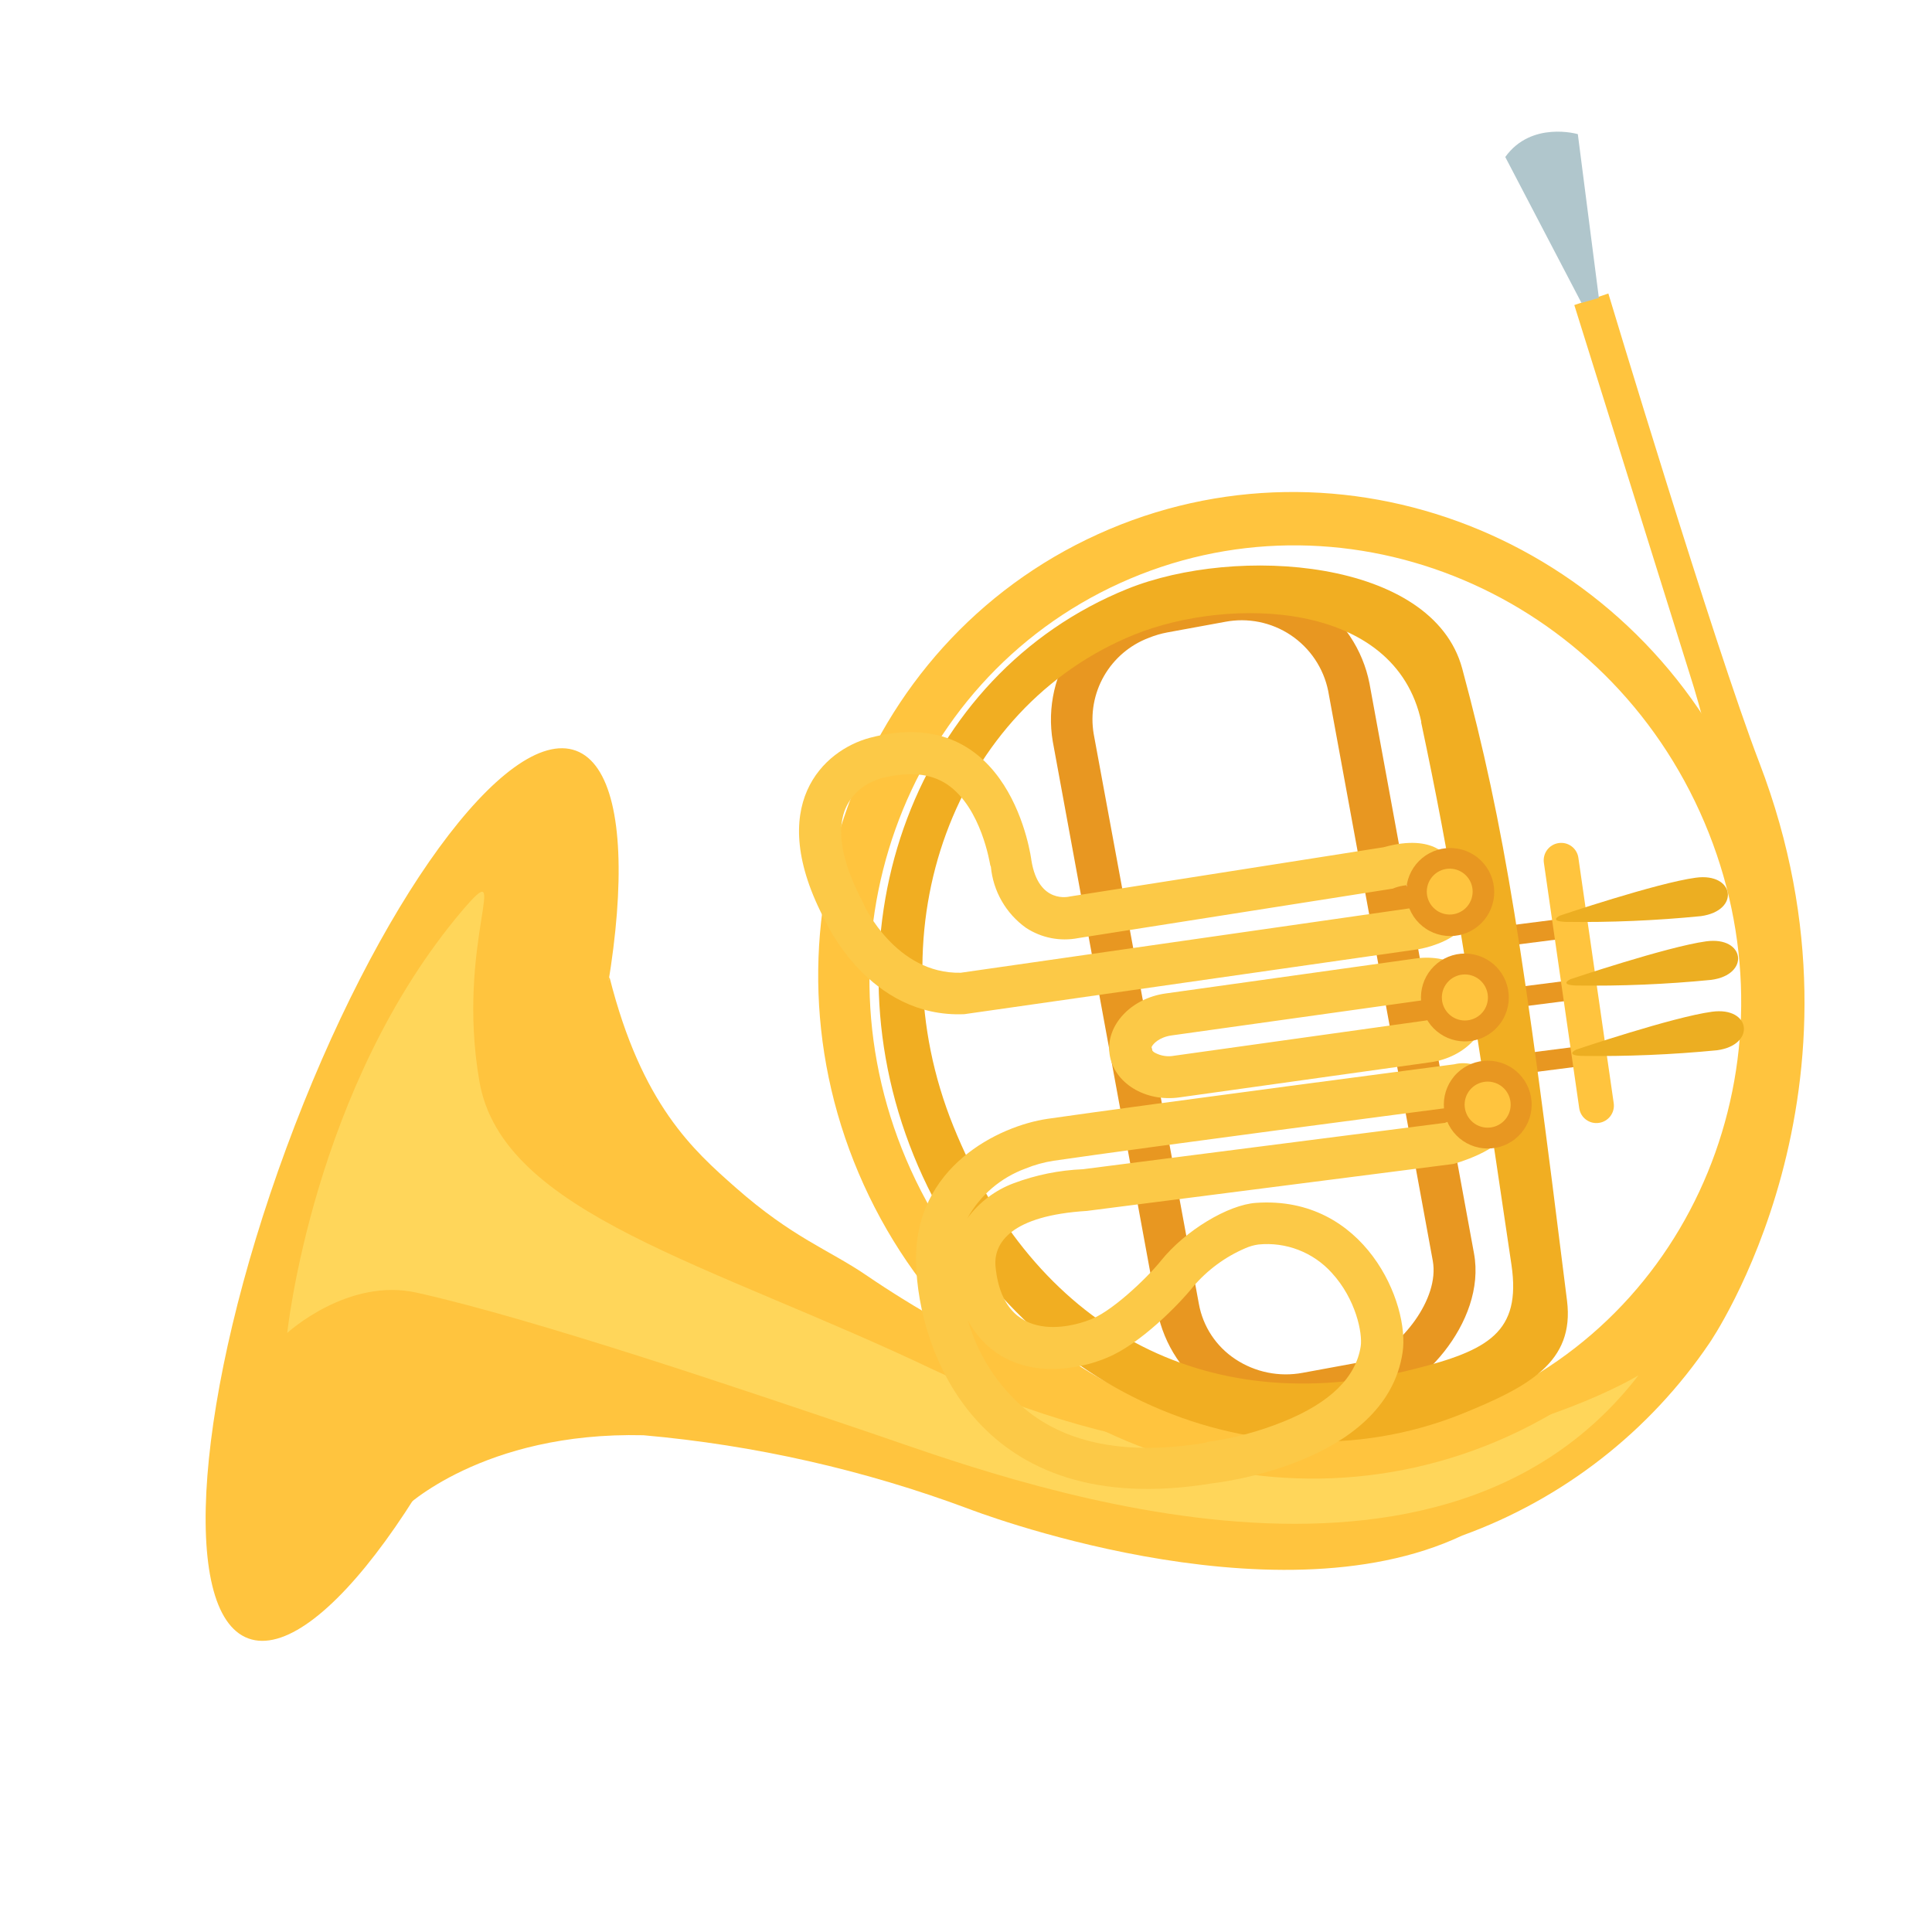 <?xml version="1.0" encoding="UTF-8"?> <svg xmlns="http://www.w3.org/2000/svg" xmlns:xlink="http://www.w3.org/1999/xlink" width="1080" zoomAndPan="magnify" viewBox="0 0 810 810" height="1080" preserveAspectRatio="xMidYMid meet" version="1.0"><defs><clipPath id="fb3f5d06ee"><path d="M 169 123 L 757 123 L 757 659 L 169 659 Z M 169 123 " clip-rule="nonzero"></path></clipPath><clipPath id="468460ef52"><path d="M -62.863 334.879 L 656.785 43.898 L 873.262 579.289 L 153.613 870.27 Z M -62.863 334.879 " clip-rule="nonzero"></path></clipPath><clipPath id="0789fc053f"><path d="M -62.863 334.879 L 656.785 43.898 L 873.262 579.289 L 153.613 870.27 Z M -62.863 334.879 " clip-rule="nonzero"></path></clipPath><clipPath id="ffb9895db9"><path d="M -62.863 334.879 L 656.785 43.898 L 873.262 579.289 L 153.613 870.27 Z M -62.863 334.879 " clip-rule="nonzero"></path></clipPath><clipPath id="d5e0885d0e"><path d="M 86 313 L 260 313 L 260 688 L 86 688 Z M 86 313 " clip-rule="nonzero"></path></clipPath><clipPath id="58e21d22b0"><path d="M -62.863 334.879 L 656.785 43.898 L 873.262 579.289 L 153.613 870.27 Z M -62.863 334.879 " clip-rule="nonzero"></path></clipPath><clipPath id="f94d2b8479"><path d="M -62.863 334.879 L 656.785 43.898 L 873.262 579.289 L 153.613 870.27 Z M -62.863 334.879 " clip-rule="nonzero"></path></clipPath><clipPath id="3917298475"><path d="M -62.863 334.879 L 656.785 43.898 L 873.262 579.289 L 153.613 870.27 Z M -62.863 334.879 " clip-rule="nonzero"></path></clipPath><clipPath id="d0a69a9ff2"><path d="M 120 373 L 687 373 L 687 639 L 120 639 Z M 120 373 " clip-rule="nonzero"></path></clipPath><clipPath id="6eafb17767"><path d="M -62.863 334.879 L 656.785 43.898 L 873.262 579.289 L 153.613 870.27 Z M -62.863 334.879 " clip-rule="nonzero"></path></clipPath><clipPath id="6c5a2ee379"><path d="M -62.863 334.879 L 656.785 43.898 L 873.262 579.289 L 153.613 870.27 Z M -62.863 334.879 " clip-rule="nonzero"></path></clipPath><clipPath id="3189e2b0dc"><path d="M -62.863 334.879 L 656.785 43.898 L 873.262 579.289 L 153.613 870.27 Z M -62.863 334.879 " clip-rule="nonzero"></path></clipPath><clipPath id="80f3c6e700"><path d="M 627 384 L 662 384 L 662 398 L 627 398 Z M 627 384 " clip-rule="nonzero"></path></clipPath><clipPath id="078fed8670"><path d="M -62.863 334.879 L 656.785 43.898 L 873.262 579.289 L 153.613 870.27 Z M -62.863 334.879 " clip-rule="nonzero"></path></clipPath><clipPath id="3a62e7f858"><path d="M -62.863 334.879 L 656.785 43.898 L 873.262 579.289 L 153.613 870.27 Z M -62.863 334.879 " clip-rule="nonzero"></path></clipPath><clipPath id="8015b0fa16"><path d="M -62.863 334.879 L 656.785 43.898 L 873.262 579.289 L 153.613 870.27 Z M -62.863 334.879 " clip-rule="nonzero"></path></clipPath><clipPath id="080a274870"><path d="M 635 437 L 671 437 L 671 451 L 635 451 Z M 635 437 " clip-rule="nonzero"></path></clipPath><clipPath id="9d94e1b42f"><path d="M -62.863 334.879 L 656.785 43.898 L 873.262 579.289 L 153.613 870.27 Z M -62.863 334.879 " clip-rule="nonzero"></path></clipPath><clipPath id="f06004749a"><path d="M -62.863 334.879 L 656.785 43.898 L 873.262 579.289 L 153.613 870.27 Z M -62.863 334.879 " clip-rule="nonzero"></path></clipPath><clipPath id="8e8dfb0299"><path d="M -62.863 334.879 L 656.785 43.898 L 873.262 579.289 L 153.613 870.27 Z M -62.863 334.879 " clip-rule="nonzero"></path></clipPath><clipPath id="5479d4cfd1"><path d="M 626 410 L 662 410 L 662 424 L 626 424 Z M 626 410 " clip-rule="nonzero"></path></clipPath><clipPath id="5c8682f5ae"><path d="M -62.863 334.879 L 656.785 43.898 L 873.262 579.289 L 153.613 870.27 Z M -62.863 334.879 " clip-rule="nonzero"></path></clipPath><clipPath id="87e9801f3e"><path d="M -62.863 334.879 L 656.785 43.898 L 873.262 579.289 L 153.613 870.27 Z M -62.863 334.879 " clip-rule="nonzero"></path></clipPath><clipPath id="7f039e4fd2"><path d="M -62.863 334.879 L 656.785 43.898 L 873.262 579.289 L 153.613 870.27 Z M -62.863 334.879 " clip-rule="nonzero"></path></clipPath><clipPath id="4106ad86c3"><path d="M 440 242 L 619 242 L 619 594 L 440 594 Z M 440 242 " clip-rule="nonzero"></path></clipPath><clipPath id="68d7e6fcdb"><path d="M -62.863 334.879 L 656.785 43.898 L 873.262 579.289 L 153.613 870.27 Z M -62.863 334.879 " clip-rule="nonzero"></path></clipPath><clipPath id="17dd2065e3"><path d="M -62.863 334.879 L 656.785 43.898 L 873.262 579.289 L 153.613 870.27 Z M -62.863 334.879 " clip-rule="nonzero"></path></clipPath><clipPath id="9394c5b3b1"><path d="M -62.863 334.879 L 656.785 43.898 L 873.262 579.289 L 153.613 870.27 Z M -62.863 334.879 " clip-rule="nonzero"></path></clipPath><clipPath id="2f5d63b900"><path d="M 343 206 L 750 206 L 750 620 L 343 620 Z M 343 206 " clip-rule="nonzero"></path></clipPath><clipPath id="e2898e04bf"><path d="M -62.863 334.879 L 656.785 43.898 L 873.262 579.289 L 153.613 870.27 Z M -62.863 334.879 " clip-rule="nonzero"></path></clipPath><clipPath id="ae062264fe"><path d="M -62.863 334.879 L 656.785 43.898 L 873.262 579.289 L 153.613 870.27 Z M -62.863 334.879 " clip-rule="nonzero"></path></clipPath><clipPath id="952fbbf81c"><path d="M -62.863 334.879 L 656.785 43.898 L 873.262 579.289 L 153.613 870.27 Z M -62.863 334.879 " clip-rule="nonzero"></path></clipPath><clipPath id="85847d676c"><path d="M 368 237 L 658 237 L 658 605 L 368 605 Z M 368 237 " clip-rule="nonzero"></path></clipPath><clipPath id="39a0387b0b"><path d="M -62.863 334.879 L 656.785 43.898 L 873.262 579.289 L 153.613 870.27 Z M -62.863 334.879 " clip-rule="nonzero"></path></clipPath><clipPath id="796e966b5a"><path d="M -62.863 334.879 L 656.785 43.898 L 873.262 579.289 L 153.613 870.27 Z M -62.863 334.879 " clip-rule="nonzero"></path></clipPath><clipPath id="868cf76d85"><path d="M -62.863 334.879 L 656.785 43.898 L 873.262 579.289 L 153.613 870.27 Z M -62.863 334.879 " clip-rule="nonzero"></path></clipPath><clipPath id="892aad0234"><path d="M 647 353 L 677 353 L 677 471 L 647 471 Z M 647 353 " clip-rule="nonzero"></path></clipPath><clipPath id="1a93c23910"><path d="M -62.863 334.879 L 656.785 43.898 L 873.262 579.289 L 153.613 870.27 Z M -62.863 334.879 " clip-rule="nonzero"></path></clipPath><clipPath id="4e009b1cb2"><path d="M -62.863 334.879 L 656.785 43.898 L 873.262 579.289 L 153.613 870.27 Z M -62.863 334.879 " clip-rule="nonzero"></path></clipPath><clipPath id="ef79af1c29"><path d="M -62.863 334.879 L 656.785 43.898 L 873.262 579.289 L 153.613 870.27 Z M -62.863 334.879 " clip-rule="nonzero"></path></clipPath><clipPath id="cd1a091205"><path d="M 652 367 L 725 367 L 725 387 L 652 387 Z M 652 367 " clip-rule="nonzero"></path></clipPath><clipPath id="a03d1504f1"><path d="M -62.863 334.879 L 656.785 43.898 L 873.262 579.289 L 153.613 870.27 Z M -62.863 334.879 " clip-rule="nonzero"></path></clipPath><clipPath id="a46adbd6db"><path d="M -62.863 334.879 L 656.785 43.898 L 873.262 579.289 L 153.613 870.27 Z M -62.863 334.879 " clip-rule="nonzero"></path></clipPath><clipPath id="57ac0c3ce2"><path d="M -62.863 334.879 L 656.785 43.898 L 873.262 579.289 L 153.613 870.27 Z M -62.863 334.879 " clip-rule="nonzero"></path></clipPath><clipPath id="51d1b3b8c1"><path d="M 656 394 L 729 394 L 729 414 L 656 414 Z M 656 394 " clip-rule="nonzero"></path></clipPath><clipPath id="60d05ad3c8"><path d="M -62.863 334.879 L 656.785 43.898 L 873.262 579.289 L 153.613 870.27 Z M -62.863 334.879 " clip-rule="nonzero"></path></clipPath><clipPath id="a32fd9605d"><path d="M -62.863 334.879 L 656.785 43.898 L 873.262 579.289 L 153.613 870.27 Z M -62.863 334.879 " clip-rule="nonzero"></path></clipPath><clipPath id="5f75b3b6be"><path d="M -62.863 334.879 L 656.785 43.898 L 873.262 579.289 L 153.613 870.27 Z M -62.863 334.879 " clip-rule="nonzero"></path></clipPath><clipPath id="2a1024b903"><path d="M 659 423 L 732 423 L 732 443 L 659 443 Z M 659 423 " clip-rule="nonzero"></path></clipPath><clipPath id="56ef01948a"><path d="M -62.863 334.879 L 656.785 43.898 L 873.262 579.289 L 153.613 870.27 Z M -62.863 334.879 " clip-rule="nonzero"></path></clipPath><clipPath id="2ef9a790e7"><path d="M -62.863 334.879 L 656.785 43.898 L 873.262 579.289 L 153.613 870.27 Z M -62.863 334.879 " clip-rule="nonzero"></path></clipPath><clipPath id="a1a1d8fad5"><path d="M -62.863 334.879 L 656.785 43.898 L 873.262 579.289 L 153.613 870.27 Z M -62.863 334.879 " clip-rule="nonzero"></path></clipPath><clipPath id="855e5bf3c2"><path d="M 334 306 L 617 306 L 617 426 L 334 426 Z M 334 306 " clip-rule="nonzero"></path></clipPath><clipPath id="09865d3331"><path d="M -62.863 334.879 L 656.785 43.898 L 873.262 579.289 L 153.613 870.27 Z M -62.863 334.879 " clip-rule="nonzero"></path></clipPath><clipPath id="c02a0477f2"><path d="M -62.863 334.879 L 656.785 43.898 L 873.262 579.289 L 153.613 870.27 Z M -62.863 334.879 " clip-rule="nonzero"></path></clipPath><clipPath id="6cf5347f5b"><path d="M -62.863 334.879 L 656.785 43.898 L 873.262 579.289 L 153.613 870.27 Z M -62.863 334.879 " clip-rule="nonzero"></path></clipPath><clipPath id="5b0d833f18"><path d="M 465 401 L 624 401 L 624 461 L 465 461 Z M 465 401 " clip-rule="nonzero"></path></clipPath><clipPath id="a53c5179f9"><path d="M -62.863 334.879 L 656.785 43.898 L 873.262 579.289 L 153.613 870.27 Z M -62.863 334.879 " clip-rule="nonzero"></path></clipPath><clipPath id="6426ba6b12"><path d="M -62.863 334.879 L 656.785 43.898 L 873.262 579.289 L 153.613 870.27 Z M -62.863 334.879 " clip-rule="nonzero"></path></clipPath><clipPath id="be1dd4e52e"><path d="M -62.863 334.879 L 656.785 43.898 L 873.262 579.289 L 153.613 870.27 Z M -62.863 334.879 " clip-rule="nonzero"></path></clipPath><clipPath id="b8f0fb8795"><path d="M 384 445 L 633 445 L 633 625 L 384 625 Z M 384 445 " clip-rule="nonzero"></path></clipPath><clipPath id="b13b6097c3"><path d="M -62.863 334.879 L 656.785 43.898 L 873.262 579.289 L 153.613 870.27 Z M -62.863 334.879 " clip-rule="nonzero"></path></clipPath><clipPath id="42313f978e"><path d="M -62.863 334.879 L 656.785 43.898 L 873.262 579.289 L 153.613 870.27 Z M -62.863 334.879 " clip-rule="nonzero"></path></clipPath><clipPath id="4a096f824f"><path d="M -62.863 334.879 L 656.785 43.898 L 873.262 579.289 L 153.613 870.27 Z M -62.863 334.879 " clip-rule="nonzero"></path></clipPath><clipPath id="46f70102b1"><path d="M 631 55 L 671 55 L 671 127 L 631 127 Z M 631 55 " clip-rule="nonzero"></path></clipPath><clipPath id="bc65d500f5"><path d="M -62.863 334.879 L 656.785 43.898 L 873.262 579.289 L 153.613 870.27 Z M -62.863 334.879 " clip-rule="nonzero"></path></clipPath><clipPath id="7ddf89f84b"><path d="M -62.863 334.879 L 656.785 43.898 L 873.262 579.289 L 153.613 870.27 Z M -62.863 334.879 " clip-rule="nonzero"></path></clipPath><clipPath id="f45905b7ba"><path d="M -62.863 334.879 L 656.785 43.898 L 873.262 579.289 L 153.613 870.27 Z M -62.863 334.879 " clip-rule="nonzero"></path></clipPath><clipPath id="ce507ba547"><path d="M 589 355 L 627 355 L 627 393 L 589 393 Z M 589 355 " clip-rule="nonzero"></path></clipPath><clipPath id="8c14338367"><path d="M -62.863 334.879 L 656.785 43.898 L 873.262 579.289 L 153.613 870.27 Z M -62.863 334.879 " clip-rule="nonzero"></path></clipPath><clipPath id="3ba9f43222"><path d="M -62.863 334.879 L 656.785 43.898 L 873.262 579.289 L 153.613 870.27 Z M -62.863 334.879 " clip-rule="nonzero"></path></clipPath><clipPath id="bc5f915b82"><path d="M -62.863 334.879 L 656.785 43.898 L 873.262 579.289 L 153.613 870.27 Z M -62.863 334.879 " clip-rule="nonzero"></path></clipPath><clipPath id="b79c5cff61"><path d="M 598 364 L 618 364 L 618 384 L 598 384 Z M 598 364 " clip-rule="nonzero"></path></clipPath><clipPath id="f60a609dca"><path d="M -62.863 334.879 L 656.785 43.898 L 873.262 579.289 L 153.613 870.27 Z M -62.863 334.879 " clip-rule="nonzero"></path></clipPath><clipPath id="c67f0cb7d3"><path d="M -62.863 334.879 L 656.785 43.898 L 873.262 579.289 L 153.613 870.27 Z M -62.863 334.879 " clip-rule="nonzero"></path></clipPath><clipPath id="4336b0b050"><path d="M -62.863 334.879 L 656.785 43.898 L 873.262 579.289 L 153.613 870.27 Z M -62.863 334.879 " clip-rule="nonzero"></path></clipPath><clipPath id="fa830f9a51"><path d="M 595 399 L 633 399 L 633 437 L 595 437 Z M 595 399 " clip-rule="nonzero"></path></clipPath><clipPath id="774d1d4b72"><path d="M -62.863 334.879 L 656.785 43.898 L 873.262 579.289 L 153.613 870.27 Z M -62.863 334.879 " clip-rule="nonzero"></path></clipPath><clipPath id="a9ff01f9ac"><path d="M -62.863 334.879 L 656.785 43.898 L 873.262 579.289 L 153.613 870.27 Z M -62.863 334.879 " clip-rule="nonzero"></path></clipPath><clipPath id="505f0e0220"><path d="M -62.863 334.879 L 656.785 43.898 L 873.262 579.289 L 153.613 870.27 Z M -62.863 334.879 " clip-rule="nonzero"></path></clipPath><clipPath id="0ed4036dcf"><path d="M 604 408 L 624 408 L 624 428 L 604 428 Z M 604 408 " clip-rule="nonzero"></path></clipPath><clipPath id="024009b340"><path d="M -62.863 334.879 L 656.785 43.898 L 873.262 579.289 L 153.613 870.27 Z M -62.863 334.879 " clip-rule="nonzero"></path></clipPath><clipPath id="df94622e76"><path d="M -62.863 334.879 L 656.785 43.898 L 873.262 579.289 L 153.613 870.27 Z M -62.863 334.879 " clip-rule="nonzero"></path></clipPath><clipPath id="775d625e2b"><path d="M -62.863 334.879 L 656.785 43.898 L 873.262 579.289 L 153.613 870.27 Z M -62.863 334.879 " clip-rule="nonzero"></path></clipPath><clipPath id="60d9ff75c1"><path d="M 605 444 L 643 444 L 643 482 L 605 482 Z M 605 444 " clip-rule="nonzero"></path></clipPath><clipPath id="ae28ed0801"><path d="M -62.863 334.879 L 656.785 43.898 L 873.262 579.289 L 153.613 870.27 Z M -62.863 334.879 " clip-rule="nonzero"></path></clipPath><clipPath id="4abfb85f02"><path d="M -62.863 334.879 L 656.785 43.898 L 873.262 579.289 L 153.613 870.27 Z M -62.863 334.879 " clip-rule="nonzero"></path></clipPath><clipPath id="2ba7bbee59"><path d="M -62.863 334.879 L 656.785 43.898 L 873.262 579.289 L 153.613 870.27 Z M -62.863 334.879 " clip-rule="nonzero"></path></clipPath><clipPath id="333d0487e5"><path d="M 614 453 L 634 453 L 634 473 L 614 473 Z M 614 453 " clip-rule="nonzero"></path></clipPath><clipPath id="83b6954ef9"><path d="M -62.863 334.879 L 656.785 43.898 L 873.262 579.289 L 153.613 870.27 Z M -62.863 334.879 " clip-rule="nonzero"></path></clipPath><clipPath id="f11e4b83b0"><path d="M -62.863 334.879 L 656.785 43.898 L 873.262 579.289 L 153.613 870.27 Z M -62.863 334.879 " clip-rule="nonzero"></path></clipPath><clipPath id="e6b4f7696e"><path d="M -62.863 334.879 L 656.785 43.898 L 873.262 579.289 L 153.613 870.27 Z M -62.863 334.879 " clip-rule="nonzero"></path></clipPath></defs><g clip-path="url(#fb3f5d06ee)"><g clip-path="url(#468460ef52)"><g clip-path="url(#0789fc053f)"><g clip-path="url(#ffb9895db9)"><path fill="#ffc43e" d="M 169.262 632.43 C 169.262 632.43 202.27 600.137 269.758 601.73 C 293.082 603.793 316.164 607.41 339 612.578 C 361.84 617.746 384.23 624.422 406.172 632.602 C 406.172 632.602 532.602 681.73 613.023 643.789 C 618.262 641.895 623.414 639.797 628.488 637.496 C 633.562 635.195 638.535 632.699 643.414 630.004 C 648.289 627.312 653.055 624.434 657.703 621.367 C 662.355 618.301 666.879 615.059 671.273 611.633 C 675.668 608.211 679.922 604.621 684.035 600.867 C 688.148 597.109 692.109 593.195 695.914 589.129 C 699.719 585.059 703.359 580.848 706.836 576.496 C 710.309 572.141 713.609 567.656 716.73 563.043 C 716.73 563.043 790.156 456.734 737.594 319.711 C 718.598 270.242 674.309 123.047 674.309 123.047 L 660.039 127.898 L 709.457 285.93 C 709.457 285.93 775.875 490.336 672.141 566.586 C 672.141 566.586 537.117 653.082 362.898 534.445 C 347.395 523.91 332.184 518.855 308.312 497.793 C 290.766 482.309 269 463.102 255.555 409.727 " fill-opacity="1" fill-rule="nonzero"></path></g></g></g></g><g clip-path="url(#d5e0885d0e)"><g clip-path="url(#58e21d22b0)"><g clip-path="url(#f94d2b8479)"><g clip-path="url(#3917298475)"><path fill="#ffc43e" d="M 225.52 520.238 C 187.617 623.082 133.188 697.602 104.105 686.91 C 75.023 676.223 82.133 584.211 120.035 481.367 C 157.941 378.523 212.371 304.004 241.469 314.73 C 270.566 325.461 263.453 417.473 225.52 520.238 Z M 225.52 520.238 " fill-opacity="1" fill-rule="nonzero"></path></g></g></g></g><g clip-path="url(#d0a69a9ff2)"><g clip-path="url(#6eafb17767)"><g clip-path="url(#6c5a2ee379)"><g clip-path="url(#3189e2b0dc)"><path fill="#ffd65a" d="M 120.43 558.836 C 120.43 558.836 145.949 535.391 174.863 541.992 C 224.871 553.145 313.699 583.391 365.492 600.914 C 417.289 618.438 600.266 688.945 686.922 576.629 C 686.922 576.629 559.824 654.273 391.27 574.215 C 297.332 529.492 210.68 508.957 201.004 453.441 C 190.848 395.105 215.344 356.582 193.863 381.68 C 131.16 455.648 120.43 558.836 120.43 558.836 Z M 120.43 558.836 " fill-opacity="1" fill-rule="nonzero"></path></g></g></g></g><g clip-path="url(#80f3c6e700)"><g clip-path="url(#078fed8670)"><g clip-path="url(#3a62e7f858)"><g clip-path="url(#8015b0fa16)"><path fill="#e89721" d="M 628.086 397.027 L 627.027 388.738 L 660.258 384.5 L 661.316 392.789 Z M 628.086 397.027 " fill-opacity="1" fill-rule="nonzero"></path></g></g></g></g><g clip-path="url(#080a274870)"><g clip-path="url(#9d94e1b42f)"><g clip-path="url(#f06004749a)"><g clip-path="url(#8e8dfb0299)"><path fill="#e89721" d="M 636.969 450.305 L 635.91 442.016 L 669.141 437.773 L 670.199 446.062 Z M 636.969 450.305 " fill-opacity="1" fill-rule="nonzero"></path></g></g></g></g><g clip-path="url(#5479d4cfd1)"><g clip-path="url(#5c8682f5ae)"><g clip-path="url(#87e9801f3e)"><g clip-path="url(#7f039e4fd2)"><path fill="#e89721" d="M 627.922 423.316 L 626.863 415.027 L 660.094 410.789 L 661.152 419.078 Z M 627.922 423.316 " fill-opacity="1" fill-rule="nonzero"></path></g></g></g></g><g clip-path="url(#4106ad86c3)"><g clip-path="url(#68d7e6fcdb)"><g clip-path="url(#17dd2065e3)"><g clip-path="url(#9394c5b3b1)"><path fill="#e89721" d="M 510.105 243.527 L 485.973 247.988 C 484.215 248.289 482.473 248.672 480.754 249.145 C 479.035 249.613 477.34 250.164 475.676 250.801 C 474.008 251.438 472.379 252.152 470.781 252.949 C 469.188 253.746 467.633 254.617 466.125 255.566 C 464.613 256.516 463.152 257.535 461.742 258.629 C 460.332 259.719 458.98 260.879 457.684 262.102 C 456.387 263.328 455.156 264.613 453.984 265.961 C 452.812 267.305 451.715 268.703 450.68 270.16 C 449.648 271.613 448.688 273.113 447.805 274.664 C 446.918 276.211 446.109 277.797 445.383 279.426 C 444.652 281.055 444.004 282.711 443.438 284.402 C 442.871 286.094 442.387 287.809 441.988 289.547 C 441.59 291.285 441.277 293.039 441.051 294.809 C 440.824 296.578 440.688 298.355 440.633 300.137 C 440.582 301.922 440.617 303.703 440.742 305.48 C 440.863 307.262 441.074 309.031 441.367 310.789 L 485.246 549.781 C 485.59 551.531 486.02 553.262 486.535 554.973 C 487.051 556.68 487.652 558.359 488.332 560.012 C 489.012 561.66 489.773 563.273 490.613 564.852 C 491.449 566.426 492.363 567.957 493.355 569.441 C 494.344 570.926 495.406 572.359 496.535 573.742 C 497.664 575.125 498.859 576.445 500.121 577.711 C 501.383 578.973 502.703 580.172 504.078 581.309 C 505.457 582.441 506.887 583.504 508.371 584.5 C 509.855 585.492 511.383 586.41 512.957 587.254 C 514.527 588.098 516.141 588.863 517.789 589.547 C 519.434 590.234 521.113 590.836 522.82 591.355 C 524.527 591.875 526.258 592.312 528.008 592.66 C 529.758 593.012 531.52 593.273 533.297 593.453 C 535.07 593.629 536.852 593.719 538.637 593.719 C 540.422 593.723 542.203 593.637 543.977 593.465 C 545.754 593.289 547.52 593.031 549.27 592.684 L 573.383 588.273 C 594.066 585.336 623.383 554.621 617.969 525.434 L 574.148 286.465 C 573.801 284.715 573.367 282.984 572.852 281.273 C 572.332 279.566 571.734 277.887 571.051 276.234 C 570.371 274.586 569.609 272.973 568.77 271.398 C 567.93 269.82 567.016 268.293 566.023 266.805 C 565.035 265.32 563.973 263.887 562.844 262.504 C 561.711 261.125 560.516 259.801 559.258 258.535 C 557.996 257.273 556.676 256.074 555.297 254.938 C 553.918 253.805 552.488 252.738 551.008 251.746 C 549.523 250.75 547.996 249.832 546.422 248.988 C 544.852 248.145 543.238 247.379 541.59 246.691 C 539.945 246.004 538.266 245.402 536.559 244.879 C 534.852 244.359 533.121 243.922 531.371 243.57 C 529.621 243.219 527.859 242.953 526.082 242.773 C 524.309 242.598 522.527 242.504 520.742 242.5 C 518.957 242.496 517.176 242.582 515.398 242.754 C 513.621 242.922 511.859 243.18 510.105 243.527 Z M 556.844 289.652 L 600.703 528.609 C 603.629 544.93 586.945 564.801 574.164 569.973 C 573.113 570.402 572.035 570.723 570.922 570.934 L 570.621 571.055 L 546.191 575.551 C 543.758 576.008 541.301 576.227 538.828 576.211 C 536.352 576.191 533.898 575.938 531.473 575.445 C 529.047 574.949 526.691 574.23 524.402 573.281 C 522.117 572.332 519.941 571.172 517.879 569.801 C 515.898 568.488 514.07 566.992 512.391 565.312 C 510.711 563.633 509.215 561.801 507.906 559.82 C 506.598 557.836 505.5 555.742 504.613 553.539 C 503.73 551.336 503.074 549.066 502.645 546.727 L 458.535 307.699 C 458.359 306.664 458.23 305.625 458.145 304.578 C 458.059 303.535 458.016 302.488 458.02 301.438 C 458.023 300.391 458.074 299.344 458.168 298.297 C 458.262 297.254 458.398 296.215 458.582 295.184 C 458.766 294.148 458.996 293.125 459.266 292.113 C 459.539 291.102 459.855 290.102 460.211 289.113 C 460.57 288.129 460.969 287.16 461.41 286.211 C 461.852 285.258 462.332 284.328 462.855 283.418 C 463.375 282.508 463.938 281.621 464.535 280.762 C 465.133 279.898 465.766 279.062 466.438 278.258 C 467.105 277.449 467.809 276.676 468.547 275.93 C 469.281 275.18 470.051 274.469 470.848 273.789 C 471.648 273.109 472.473 272.465 473.328 271.855 C 474.18 271.246 475.059 270.676 475.961 270.141 C 476.863 269.609 477.789 269.113 478.734 268.66 C 479.68 268.207 480.645 267.797 481.625 267.426 C 484.156 266.398 486.762 265.637 489.449 265.137 L 513.602 260.711 C 514.781 260.484 515.973 260.312 517.168 260.203 C 518.367 260.09 519.566 260.039 520.77 260.043 C 521.973 260.051 523.172 260.113 524.371 260.238 C 525.566 260.359 526.754 260.539 527.934 260.781 C 529.113 261.02 530.277 261.312 531.43 261.668 C 532.578 262.02 533.711 262.426 534.82 262.891 C 535.93 263.352 537.016 263.867 538.078 264.438 C 539.137 265.004 540.168 265.625 541.168 266.293 C 542.168 266.965 543.133 267.68 544.062 268.441 C 544.992 269.207 545.883 270.012 546.734 270.863 C 547.586 271.715 548.395 272.605 549.16 273.531 C 549.922 274.461 550.641 275.426 551.312 276.426 C 551.984 277.426 552.602 278.453 553.172 279.516 C 553.742 280.574 554.262 281.66 554.727 282.77 C 555.188 283.879 555.598 285.012 555.953 286.16 C 556.305 287.309 556.602 288.477 556.844 289.652 Z M 556.844 289.652 " fill-opacity="1" fill-rule="nonzero"></path></g></g></g></g><g clip-path="url(#2f5d63b900)"><g clip-path="url(#e2898e04bf)"><g clip-path="url(#ae062264fe)"><g clip-path="url(#952fbbf81c)"><path fill="#ffc43e" d="M 730.281 329.535 C 682.883 225.082 562.02 177.812 460.332 223.961 C 358.645 270.109 314.715 392.238 362.113 496.691 C 409.508 601.145 530.41 648.398 632.25 602.191 C 734.086 555.98 777.715 433.977 730.281 329.535 Z M 624.957 586.539 C 533.57 627.867 424.82 585.023 381.902 490.57 C 338.988 396.117 378.281 285.887 469.66 244.434 C 561.039 202.977 669.801 245.949 712.645 340.344 C 755.492 434.734 716.344 544.996 624.945 586.504 Z M 624.957 586.539 " fill-opacity="1" fill-rule="nonzero"></path></g></g></g></g><g clip-path="url(#85847d676c)"><g clip-path="url(#39a0387b0b)"><g clip-path="url(#796e966b5a)"><g clip-path="url(#868cf76d85)"><path fill="#f1ae22" d="M 472.629 246.91 C 384.535 282.527 344.422 388.891 383.047 484.418 C 421.672 579.949 524.258 628.09 612.535 592.922 C 640.883 581.457 660.191 571.113 656.984 545.324 C 638.801 399.082 631.047 347.125 613.047 280.32 C 600.645 234.18 518.348 228.422 472.629 246.91 Z M 595.785 302.656 C 608.312 361.656 614.949 403.387 633.699 530.363 C 637.812 558.5 624.031 566.176 592.652 574.047 C 504.094 596.289 433.434 555.59 399.734 472.246 C 366.035 388.902 400.066 296.598 475.715 266.008 C 515.164 250.188 585.016 251.352 595.906 302.738 Z M 595.785 302.656 " fill-opacity="1" fill-rule="nonzero"></path></g></g></g></g><g clip-path="url(#892aad0234)"><g clip-path="url(#1a93c23910)"><g clip-path="url(#4e009b1cb2)"><g clip-path="url(#ef79af1c29)"><path fill="#ffc43e" d="M 676.555 462.496 C 676.625 462.969 676.648 463.445 676.621 463.926 C 676.598 464.406 676.527 464.879 676.406 465.344 C 676.289 465.809 676.129 466.258 675.922 466.691 C 675.715 467.125 675.465 467.535 675.18 467.918 C 674.891 468.301 674.57 468.656 674.211 468.977 C 673.855 469.297 673.469 469.578 673.059 469.824 C 672.645 470.07 672.211 470.273 671.758 470.434 C 671.305 470.59 670.844 470.703 670.367 470.773 C 669.891 470.844 669.414 470.867 668.934 470.848 C 668.453 470.824 667.98 470.754 667.512 470.637 C 667.047 470.52 666.598 470.355 666.164 470.148 C 665.727 469.941 665.32 469.695 664.934 469.406 C 664.547 469.121 664.195 468.797 663.875 468.438 C 663.555 468.082 663.27 467.695 663.027 467.281 C 662.781 466.867 662.582 466.43 662.426 465.977 C 662.266 465.523 662.152 465.059 662.09 464.582 L 647.281 361.742 C 647.211 361.266 647.188 360.789 647.215 360.309 C 647.238 359.828 647.309 359.355 647.43 358.891 C 647.547 358.426 647.707 357.977 647.914 357.543 C 648.121 357.109 648.371 356.703 648.656 356.316 C 648.945 355.934 649.266 355.578 649.625 355.258 C 649.98 354.938 650.367 354.656 650.777 354.41 C 651.191 354.164 651.625 353.961 652.078 353.805 C 652.531 353.645 652.992 353.531 653.469 353.461 C 653.945 353.391 654.422 353.367 654.902 353.391 C 655.383 353.41 655.855 353.48 656.324 353.598 C 656.789 353.715 657.238 353.879 657.672 354.086 C 658.105 354.293 658.516 354.539 658.902 354.828 C 659.289 355.113 659.641 355.438 659.961 355.797 C 660.281 356.156 660.566 356.539 660.809 356.957 C 661.055 357.371 661.254 357.805 661.41 358.258 C 661.57 358.711 661.68 359.176 661.746 359.652 Z M 676.555 462.496 " fill-opacity="1" fill-rule="nonzero"></path></g></g></g></g><g clip-path="url(#cd1a091205)"><g clip-path="url(#a03d1504f1)"><g clip-path="url(#a46adbd6db)"><g clip-path="url(#57ac0c3ce2)"><path fill="#ecae22" d="M 710.961 367.98 C 727.293 365.75 729.676 381.812 713.102 384.094 C 694.207 385.961 675.27 386.766 656.285 386.5 C 649.031 386.195 654.039 383.863 654.039 383.863 C 654.039 383.863 694.609 370.172 710.961 367.98 Z M 710.961 367.98 " fill-opacity="1" fill-rule="nonzero"></path></g></g></g></g><g clip-path="url(#51d1b3b8c1)"><g clip-path="url(#60d05ad3c8)"><g clip-path="url(#a32fd9605d)"><g clip-path="url(#5f75b3b6be)"><path fill="#ecae22" d="M 715.316 394.66 C 731.652 392.434 733.824 408.621 717.473 410.812 C 698.574 412.676 679.629 413.465 660.641 413.18 C 653.387 412.875 658.395 410.543 658.395 410.543 C 658.395 410.543 698.98 396.891 715.316 394.66 Z M 715.316 394.66 " fill-opacity="1" fill-rule="nonzero"></path></g></g></g></g><g clip-path="url(#2a1024b903)"><g clip-path="url(#56ef01948a)"><g clip-path="url(#2ef9a790e7)"><g clip-path="url(#a1a1d8fad5)"><path fill="#ecae22" d="M 717.758 424.176 C 734.094 421.945 736.285 438.082 719.914 440.324 C 701.012 442.164 682.07 442.953 663.082 442.695 C 655.828 442.387 660.836 440.059 660.836 440.059 C 660.836 440.059 701.406 426.367 717.758 424.176 Z M 717.758 424.176 " fill-opacity="1" fill-rule="nonzero"></path></g></g></g></g><g clip-path="url(#855e5bf3c2)"><g clip-path="url(#09865d3331)"><g clip-path="url(#c02a0477f2)"><g clip-path="url(#6cf5347f5b)"><path fill="#fcc947" d="M 607.484 360.371 C 607.484 360.371 601.996 349.07 580.109 355.203 L 448.48 375.871 C 448.48 375.871 435.41 379.363 432.418 360.707 C 432.418 360.707 424.215 293.57 364.664 309.336 C 345.516 314.453 319.988 337.332 346.168 386.391 C 346.168 386.391 364.344 426.914 404.293 425.199 L 594.523 397.992 C 594.523 397.992 634.66 391.875 607.484 360.371 Z M 596.832 379.25 C 595.262 379.875 593.645 380.352 591.988 380.684 L 402.781 407.828 C 375.586 408.406 362.332 379.633 362.211 379.332 L 361.77 378.242 C 353.344 362.484 350.703 349.242 354.102 339.906 C 354.641 338.484 355.324 337.137 356.148 335.859 C 356.973 334.586 357.922 333.406 358.992 332.328 C 360.066 331.254 361.234 330.297 362.508 329.465 C 363.777 328.633 365.125 327.941 366.539 327.395 C 367.406 327.043 368.27 326.695 369.098 326.359 C 380.887 323.387 389.926 324.105 397.102 328.863 C 411.539 338.605 415.094 362.547 415.172 362.734 L 415.309 363.074 L 415.43 363.375 C 415.664 365.914 416.168 368.402 416.938 370.832 C 417.711 373.266 418.73 375.586 420.004 377.797 C 421.273 380.012 422.77 382.062 424.48 383.953 C 426.195 385.84 428.09 387.527 430.168 389.008 C 431.762 390.051 433.441 390.934 435.207 391.652 C 436.973 392.375 438.789 392.918 440.66 393.289 C 442.527 393.656 444.418 393.844 446.324 393.848 C 448.227 393.852 450.117 393.672 451.988 393.312 L 583.938 372.562 L 584.875 372.184 C 587.672 371.219 590.547 370.859 593.496 371.105 L 594.215 371.906 C 595.984 373.887 597.496 376.047 598.758 378.383 C 598.137 378.719 597.496 379.008 596.832 379.25 Z M 596.832 379.25 " fill-opacity="1" fill-rule="nonzero"></path></g></g></g></g><g clip-path="url(#5b0d833f18)"><g clip-path="url(#a53c5179f9)"><g clip-path="url(#6426ba6b12)"><g clip-path="url(#be1dd4e52e)"><path fill="#fcc947" d="M 593.711 401.824 L 488.629 416.523 C 474.016 418.582 463.465 430.023 465.203 442.012 C 466.945 453.996 480.156 462.223 494.723 460.051 L 599.805 445.348 C 614.414 443.293 624.984 431.887 623.207 419.914 C 621.426 407.945 608.336 399.805 593.711 401.824 Z M 605.801 422.312 C 606.074 422.992 604.551 425.488 600.789 427.012 C 599.684 427.465 598.535 427.766 597.352 427.918 L 492.266 442.621 C 490.922 442.875 489.566 442.902 488.211 442.703 C 486.855 442.5 485.57 442.082 484.355 441.445 C 483.578 441.082 483.023 440.504 482.691 439.711 C 482.434 439.07 483.906 436.551 487.703 435.016 C 488.801 434.582 489.938 434.285 491.105 434.121 L 596.227 419.402 C 597.574 419.156 598.926 419.137 600.281 419.336 C 601.633 419.539 602.922 419.953 604.137 420.578 C 604.898 420.961 605.453 421.539 605.801 422.312 Z M 605.801 422.312 " fill-opacity="1" fill-rule="nonzero"></path></g></g></g></g><g clip-path="url(#b8f0fb8795)"><g clip-path="url(#b13b6097c3)"><g clip-path="url(#42313f978e)"><g clip-path="url(#4a096f824f)"><path fill="#fcc947" d="M 609.691 446.211 C 609.691 446.211 481.758 462.93 439.18 469.074 C 418.984 472.031 383.133 489.066 384.062 529.344 C 384.93 566.539 409.973 638.109 508.191 621.895 C 508.191 621.895 581.027 614.324 588.047 566.984 C 591.164 546.559 572.266 501.117 526.613 504.305 C 514.941 505.086 496.91 515.879 486.73 528.57 C 480.555 536.23 465.109 550.836 456.195 553.562 C 456.195 553.562 421.207 567.973 417.406 531.309 C 416.312 521.031 424.004 509.648 455.711 507.68 L 609.391 487.988 C 609.391 487.988 629.773 482.461 632.359 473.277 L 625.148 450.898 C 624.188 449.852 623.109 448.945 621.906 448.188 C 620.703 447.43 619.422 446.844 618.062 446.434 C 616.703 446.02 615.312 445.793 613.891 445.758 C 612.469 445.719 611.07 445.871 609.691 446.211 Z M 462.074 570.047 L 464.102 569.227 C 477.902 563.648 494.398 546.781 500.199 539.488 C 503.188 535.977 506.535 532.852 510.246 530.117 C 513.957 527.379 517.934 525.109 522.176 523.297 C 523.91 522.531 525.715 522.02 527.594 521.762 C 530.438 521.477 533.281 521.527 536.117 521.91 C 538.949 522.293 541.703 522.996 544.371 524.027 C 547.043 525.059 549.555 526.383 551.914 528.004 C 554.273 529.625 556.41 531.496 558.328 533.621 C 568.547 544.719 571.266 559.02 570.496 564.363 C 568.504 577.508 557.617 588.125 538.105 596.016 C 527.824 600.176 517.191 603.016 506.203 604.539 L 505.754 604.723 L 505.301 604.902 C 472.816 610.25 447.25 605.445 429.496 590.527 C 426.668 588.098 424.035 585.48 421.59 582.668 C 419.148 579.855 416.922 576.879 414.91 573.742 C 412.902 570.605 411.133 567.34 409.598 563.941 C 408.066 560.547 406.789 557.059 405.762 553.477 C 407.363 556.57 409.355 559.391 411.738 561.938 C 414.121 564.484 416.801 566.656 419.785 568.461 C 436.801 578.516 456.727 572.078 462.074 570.047 Z M 612.223 468.16 L 610.078 469.027 C 608.312 469.742 606.73 470.379 605.793 470.758 L 454.023 490.203 C 444.02 490.621 434.328 492.586 424.953 496.094 C 421.082 497.543 417.5 499.516 414.203 502.012 C 410.91 504.504 408.039 507.418 405.594 510.75 C 406.918 508.359 408.441 506.109 410.172 503.992 C 411.898 501.875 413.797 499.93 415.871 498.152 C 417.945 496.379 420.164 494.801 422.52 493.418 C 424.875 492.039 427.336 490.879 429.898 489.938 C 433.703 488.383 437.637 487.289 441.695 486.656 C 481.477 480.852 597.902 465.637 610.75 463.984 Z M 612.223 468.16 " fill-opacity="1" fill-rule="nonzero"></path></g></g></g></g><g clip-path="url(#46f70102b1)"><g clip-path="url(#bc65d500f5)"><g clip-path="url(#7ddf89f84b)"><g clip-path="url(#f45905b7ba)"><path fill="#b0c6cc" d="M 631.09 65.824 L 663.039 126.992 L 670.336 124.914 L 661.512 56.238 C 661.512 56.238 642.059 50.539 631.09 65.824 Z M 631.09 65.824 " fill-opacity="1" fill-rule="nonzero"></path></g></g></g></g><g clip-path="url(#ce507ba547)"><g clip-path="url(#8c14338367)"><g clip-path="url(#3ba9f43222)"><g clip-path="url(#bc5f915b82)"><path fill="#e89721" d="M 625.02 366.848 C 625.254 367.402 625.461 367.973 625.641 368.551 C 625.816 369.129 625.969 369.715 626.09 370.309 C 626.211 370.898 626.301 371.496 626.363 372.098 C 626.426 372.699 626.457 373.305 626.461 373.91 C 626.461 374.516 626.434 375.117 626.379 375.719 C 626.32 376.324 626.234 376.922 626.121 377.516 C 626.004 378.109 625.859 378.695 625.688 379.277 C 625.516 379.855 625.312 380.426 625.082 380.984 C 624.855 381.543 624.598 382.094 624.316 382.625 C 624.031 383.16 623.723 383.68 623.391 384.184 C 623.055 384.691 622.699 385.176 622.316 385.645 C 621.934 386.113 621.527 386.562 621.102 386.992 C 620.676 387.422 620.23 387.828 619.766 388.215 C 619.297 388.602 618.812 388.961 618.312 389.301 C 617.812 389.637 617.293 389.949 616.762 390.238 C 616.227 390.523 615.684 390.785 615.125 391.02 C 614.566 391.25 614 391.457 613.422 391.633 C 612.844 391.812 612.258 391.961 611.664 392.078 C 611.07 392.199 610.473 392.289 609.871 392.352 C 609.27 392.414 608.668 392.445 608.062 392.445 C 607.457 392.445 606.852 392.418 606.25 392.359 C 605.648 392.305 605.051 392.215 604.457 392.102 C 603.863 391.984 603.277 391.84 602.695 391.664 C 602.117 391.488 601.547 391.289 600.988 391.059 C 600.43 390.828 599.883 390.57 599.348 390.285 C 598.812 390.004 598.297 389.691 597.793 389.359 C 597.289 389.023 596.801 388.664 596.332 388.281 C 595.863 387.898 595.414 387.492 594.988 387.066 C 594.559 386.641 594.152 386.191 593.766 385.727 C 593.383 385.258 593.02 384.773 592.684 384.273 C 592.348 383.77 592.035 383.25 591.75 382.719 C 591.461 382.184 591.203 381.641 590.969 381.082 C 590.738 380.523 590.531 379.953 590.355 379.375 C 590.18 378.797 590.031 378.211 589.914 377.617 C 589.793 377.023 589.703 376.426 589.645 375.824 C 589.582 375.223 589.555 374.617 589.551 374.012 C 589.551 373.406 589.578 372.805 589.637 372.203 C 589.695 371.602 589.785 371.004 589.902 370.41 C 590.02 369.816 590.164 369.23 590.34 368.648 C 590.516 368.07 590.719 367.5 590.949 366.941 C 591.18 366.383 591.438 365.836 591.723 365.301 C 592.004 364.77 592.316 364.25 592.652 363.746 C 592.988 363.242 593.348 362.758 593.73 362.289 C 594.113 361.82 594.52 361.371 594.945 360.945 C 595.371 360.516 595.82 360.109 596.289 359.727 C 596.754 359.344 597.238 358.98 597.742 358.645 C 598.246 358.309 598.762 358 599.297 357.711 C 599.828 357.426 600.375 357.168 600.934 356.938 C 601.492 356.707 602.059 356.504 602.637 356.328 C 603.211 356.152 603.797 356.004 604.387 355.887 C 604.977 355.77 605.574 355.68 606.172 355.621 C 606.773 355.562 607.375 355.531 607.977 355.531 C 608.578 355.527 609.18 355.559 609.781 355.617 C 610.379 355.676 610.977 355.762 611.566 355.879 C 612.16 355.992 612.742 356.141 613.32 356.312 C 613.898 356.488 614.465 356.688 615.023 356.918 C 615.578 357.148 616.125 357.402 616.656 357.688 C 617.191 357.969 617.707 358.277 618.211 358.609 C 618.711 358.945 619.195 359.301 619.664 359.68 C 620.129 360.062 620.578 360.465 621.008 360.891 C 621.434 361.316 621.84 361.758 622.223 362.223 C 622.609 362.688 622.969 363.172 623.305 363.672 C 623.645 364.172 623.953 364.688 624.242 365.215 C 624.527 365.746 624.789 366.289 625.02 366.848 Z M 625.02 366.848 " fill-opacity="1" fill-rule="nonzero"></path></g></g></g></g><g clip-path="url(#b79c5cff61)"><g clip-path="url(#f60a609dca)"><g clip-path="url(#c67f0cb7d3)"><g clip-path="url(#4336b0b050)"><path fill="#ffc43e" d="M 611.367 382.738 C 610.781 382.973 610.18 383.145 609.559 383.262 C 608.938 383.375 608.312 383.43 607.684 383.422 C 607.051 383.414 606.43 383.344 605.812 383.215 C 605.195 383.086 604.598 382.895 604.016 382.645 C 603.438 382.398 602.887 382.094 602.367 381.738 C 601.848 381.383 601.367 380.977 600.926 380.527 C 600.484 380.074 600.094 379.586 599.746 379.059 C 599.402 378.527 599.113 377.973 598.879 377.387 C 598.645 376.801 598.469 376.199 598.352 375.578 C 598.238 374.957 598.184 374.332 598.188 373.703 C 598.195 373.074 598.262 372.449 598.395 371.832 C 598.523 371.215 598.711 370.617 598.957 370.035 C 599.207 369.457 599.508 368.906 599.863 368.383 C 600.219 367.863 600.621 367.383 601.074 366.941 C 601.523 366.5 602.012 366.105 602.539 365.762 C 603.066 365.418 603.625 365.125 604.207 364.891 C 604.793 364.656 605.395 364.477 606.016 364.363 C 606.637 364.246 607.262 364.188 607.891 364.195 C 608.52 364.199 609.145 364.27 609.762 364.398 C 610.379 364.527 610.98 364.715 611.559 364.961 C 612.141 365.207 612.691 365.508 613.211 365.863 C 613.734 366.219 614.215 366.621 614.656 367.07 C 615.098 367.52 615.492 368.012 615.84 368.539 C 616.184 369.066 616.477 369.621 616.711 370.207 C 616.949 370.793 617.125 371.398 617.246 372.02 C 617.363 372.641 617.418 373.27 617.414 373.902 C 617.406 374.535 617.34 375.16 617.207 375.781 C 617.078 376.398 616.891 377 616.641 377.582 C 616.395 378.164 616.09 378.719 615.734 379.238 C 615.375 379.762 614.973 380.242 614.52 380.688 C 614.066 381.129 613.574 381.523 613.043 381.867 C 612.512 382.211 611.953 382.504 611.367 382.738 Z M 611.367 382.738 " fill-opacity="1" fill-rule="nonzero"></path></g></g></g></g><g clip-path="url(#fa830f9a51)"><g clip-path="url(#774d1d4b72)"><g clip-path="url(#a9ff01f9ac)"><g clip-path="url(#505f0e0220)"><path fill="#e89721" d="M 631.238 411.328 C 631.465 411.887 631.66 412.457 631.828 413.035 C 632 413.613 632.141 414.199 632.25 414.793 C 632.363 415.387 632.445 415.98 632.496 416.582 C 632.551 417.184 632.574 417.785 632.566 418.387 C 632.559 418.992 632.523 419.594 632.461 420.191 C 632.395 420.789 632.301 421.387 632.176 421.977 C 632.051 422.566 631.898 423.148 631.719 423.723 C 631.539 424.297 631.328 424.863 631.094 425.418 C 630.855 425.973 630.594 426.512 630.305 427.043 C 630.016 427.57 629.699 428.086 629.359 428.582 C 629.02 429.082 628.656 429.559 628.27 430.023 C 627.883 430.484 627.473 430.926 627.043 431.348 C 626.613 431.77 626.164 432.172 625.691 432.547 C 625.223 432.926 624.734 433.277 624.23 433.609 C 623.727 433.938 623.207 434.242 622.672 434.523 C 622.141 434.801 621.594 435.055 621.031 435.277 C 620.473 435.504 619.906 435.699 619.328 435.871 C 618.746 436.039 618.164 436.18 617.57 436.293 C 616.977 436.402 616.383 436.484 615.781 436.539 C 615.18 436.59 614.578 436.613 613.977 436.609 C 613.375 436.602 612.773 436.566 612.172 436.504 C 611.574 436.438 610.98 436.344 610.391 436.219 C 609.801 436.098 609.215 435.945 608.641 435.766 C 608.066 435.582 607.5 435.375 606.945 435.141 C 606.391 434.902 605.852 434.641 605.32 434.352 C 604.793 434.062 604.277 433.746 603.781 433.406 C 603.281 433.066 602.805 432.703 602.34 432.316 C 601.879 431.93 601.438 431.523 601.012 431.094 C 600.59 430.66 600.191 430.211 599.812 429.742 C 599.434 429.273 599.082 428.785 598.75 428.281 C 598.422 427.777 598.117 427.258 597.836 426.723 C 597.559 426.188 597.305 425.641 597.078 425.082 C 596.852 424.523 596.656 423.953 596.484 423.375 C 596.316 422.797 596.176 422.211 596.062 421.621 C 595.949 421.027 595.867 420.43 595.812 419.832 C 595.762 419.23 595.734 418.629 595.742 418.023 C 595.746 417.422 595.781 416.82 595.848 416.223 C 595.91 415.621 596.004 415.027 596.125 414.438 C 596.25 413.848 596.402 413.266 596.582 412.688 C 596.762 412.113 596.969 411.547 597.203 410.992 C 597.441 410.438 597.703 409.898 597.992 409.367 C 598.281 408.84 598.594 408.324 598.934 407.824 C 599.273 407.328 599.633 406.848 600.02 406.383 C 600.406 405.922 600.816 405.48 601.246 405.059 C 601.676 404.633 602.125 404.234 602.594 403.855 C 603.062 403.477 603.551 403.121 604.055 402.793 C 604.559 402.461 605.078 402.156 605.609 401.875 C 606.145 401.598 606.691 401.344 607.25 401.117 C 607.809 400.891 608.379 400.695 608.957 400.523 C 609.539 400.352 610.125 400.211 610.719 400.098 C 611.312 399.984 611.91 399.902 612.512 399.848 C 613.109 399.797 613.715 399.77 614.316 399.777 C 614.922 399.781 615.523 399.816 616.125 399.883 C 616.727 399.945 617.32 400.039 617.91 400.164 C 618.504 400.289 619.086 400.441 619.664 400.621 C 620.238 400.801 620.805 401.012 621.359 401.246 C 621.918 401.484 622.461 401.746 622.988 402.035 C 623.52 402.328 624.035 402.641 624.531 402.98 C 625.031 403.324 625.512 403.688 625.977 404.074 C 626.438 404.461 626.883 404.871 627.305 405.305 C 627.727 405.734 628.129 406.188 628.504 406.656 C 628.883 407.129 629.238 407.617 629.57 408.121 C 629.898 408.629 630.203 409.148 630.484 409.684 C 630.762 410.219 631.016 410.77 631.238 411.328 Z M 631.238 411.328 " fill-opacity="1" fill-rule="nonzero"></path></g></g></g></g><g clip-path="url(#0ed4036dcf)"><g clip-path="url(#024009b340)"><g clip-path="url(#df94622e76)"><g clip-path="url(#775d625e2b)"><path fill="#ffc43e" d="M 617.773 427.145 C 617.184 427.383 616.578 427.559 615.957 427.68 C 615.332 427.797 614.703 427.852 614.07 427.848 C 613.434 427.844 612.809 427.773 612.188 427.645 C 611.566 427.516 610.965 427.328 610.379 427.078 C 609.797 426.828 609.242 426.527 608.719 426.168 C 608.191 425.812 607.707 425.406 607.266 424.953 C 606.82 424.5 606.426 424.008 606.078 423.477 C 605.73 422.945 605.438 422.387 605.199 421.797 C 604.965 421.211 604.785 420.605 604.668 419.98 C 604.551 419.355 604.496 418.727 604.5 418.094 C 604.508 417.457 604.578 416.832 604.707 416.211 C 604.836 415.59 605.027 414.988 605.273 414.402 C 605.523 413.82 605.828 413.266 606.184 412.742 C 606.543 412.219 606.949 411.734 607.402 411.293 C 607.855 410.848 608.348 410.453 608.879 410.105 C 609.41 409.758 609.973 409.469 610.559 409.23 C 611.148 408.996 611.754 408.82 612.379 408.703 C 613 408.586 613.629 408.531 614.266 408.539 C 614.898 408.547 615.527 408.617 616.148 408.746 C 616.77 408.879 617.371 409.07 617.953 409.32 C 618.535 409.566 619.09 409.871 619.613 410.23 C 620.137 410.59 620.621 410.996 621.062 411.453 C 621.504 411.906 621.898 412.398 622.246 412.93 C 622.59 413.461 622.883 414.023 623.117 414.613 C 623.355 415.199 623.531 415.805 623.652 416.426 C 623.77 417.047 623.824 417.676 623.82 418.309 C 623.812 418.941 623.746 419.566 623.613 420.188 C 623.484 420.805 623.297 421.406 623.047 421.988 C 622.801 422.57 622.496 423.125 622.141 423.645 C 621.781 424.168 621.379 424.652 620.926 425.094 C 620.473 425.535 619.98 425.93 619.449 426.273 C 618.918 426.621 618.359 426.91 617.773 427.145 Z M 617.773 427.145 " fill-opacity="1" fill-rule="nonzero"></path></g></g></g></g><g clip-path="url(#60d9ff75c1)"><g clip-path="url(#ae28ed0801)"><g clip-path="url(#4abfb85f02)"><g clip-path="url(#2ba7bbee59)"><path fill="#e89721" d="M 640.824 456.242 C 641.051 456.805 641.246 457.371 641.418 457.949 C 641.586 458.531 641.727 459.117 641.836 459.707 C 641.949 460.301 642.031 460.898 642.082 461.496 C 642.137 462.098 642.16 462.699 642.152 463.305 C 642.148 463.906 642.109 464.508 642.047 465.105 C 641.98 465.707 641.887 466.301 641.762 466.891 C 641.637 467.48 641.484 468.062 641.305 468.637 C 641.125 469.215 640.914 469.777 640.68 470.332 C 640.441 470.887 640.18 471.43 639.891 471.957 C 639.602 472.484 639.285 473 638.945 473.496 C 638.605 473.996 638.242 474.477 637.855 474.938 C 637.469 475.398 637.059 475.84 636.629 476.262 C 636.199 476.684 635.75 477.086 635.281 477.461 C 634.809 477.84 634.324 478.195 633.816 478.523 C 633.312 478.855 632.793 479.16 632.258 479.438 C 631.727 479.715 631.18 479.969 630.621 480.191 C 630.059 480.418 629.492 480.617 628.914 480.785 C 628.336 480.953 627.75 481.094 627.156 481.207 C 626.562 481.316 625.969 481.398 625.367 481.453 C 624.766 481.508 624.164 481.531 623.562 481.523 C 622.961 481.52 622.359 481.484 621.758 481.418 C 621.16 481.352 620.566 481.258 619.977 481.137 C 619.387 481.012 618.805 480.859 618.227 480.68 C 617.652 480.5 617.09 480.289 616.535 480.055 C 615.98 479.816 615.438 479.555 614.906 479.266 C 614.379 478.977 613.867 478.664 613.367 478.324 C 612.871 477.984 612.391 477.621 611.926 477.234 C 611.465 476.848 611.023 476.438 610.602 476.008 C 610.176 475.578 609.777 475.125 609.398 474.656 C 609.02 474.188 608.668 473.699 608.336 473.195 C 608.008 472.691 607.703 472.172 607.422 471.637 C 607.145 471.102 606.891 470.555 606.664 469.996 C 606.441 469.438 606.242 468.871 606.07 468.289 C 605.902 467.711 605.762 467.129 605.648 466.535 C 605.535 465.941 605.453 465.348 605.398 464.746 C 605.348 464.145 605.324 463.543 605.328 462.941 C 605.332 462.336 605.367 461.734 605.434 461.137 C 605.496 460.539 605.59 459.941 605.715 459.352 C 605.836 458.762 605.988 458.18 606.168 457.605 C 606.348 457.027 606.555 456.465 606.789 455.91 C 607.027 455.352 607.289 454.812 607.578 454.281 C 607.867 453.754 608.18 453.238 608.52 452.742 C 608.859 452.242 609.223 451.762 609.609 451.301 C 609.992 450.836 610.402 450.395 610.832 449.973 C 611.262 449.551 611.711 449.148 612.18 448.77 C 612.648 448.391 613.137 448.039 613.641 447.707 C 614.145 447.375 614.664 447.07 615.195 446.793 C 615.73 446.512 616.277 446.258 616.836 446.031 C 617.395 445.805 617.965 445.609 618.547 445.438 C 619.125 445.27 619.711 445.125 620.305 445.012 C 620.898 444.902 621.496 444.816 622.098 444.766 C 622.699 444.711 623.301 444.688 623.906 444.691 C 624.508 444.695 625.109 444.73 625.711 444.797 C 626.312 444.863 626.906 444.957 627.5 445.078 C 628.09 445.203 628.672 445.355 629.25 445.535 C 629.824 445.715 630.391 445.926 630.949 446.16 C 631.504 446.398 632.047 446.66 632.574 446.953 C 633.105 447.242 633.621 447.555 634.117 447.898 C 634.617 448.238 635.098 448.602 635.562 448.988 C 636.023 449.379 636.469 449.789 636.891 450.219 C 637.312 450.648 637.715 451.102 638.094 451.57 C 638.469 452.043 638.824 452.531 639.156 453.035 C 639.484 453.543 639.789 454.062 640.07 454.598 C 640.348 455.137 640.602 455.684 640.824 456.242 Z M 640.824 456.242 " fill-opacity="1" fill-rule="nonzero"></path></g></g></g></g><g clip-path="url(#333d0487e5)"><g clip-path="url(#83b6954ef9)"><g clip-path="url(#f11e4b83b0)"><g clip-path="url(#e6b4f7696e)"><path fill="#ffc43e" d="M 627.359 472.059 C 626.773 472.301 626.168 472.48 625.543 472.602 C 624.918 472.723 624.289 472.781 623.656 472.777 C 623.02 472.773 622.391 472.711 621.77 472.582 C 621.148 472.453 620.543 472.27 619.961 472.023 C 619.375 471.773 618.82 471.473 618.293 471.117 C 617.766 470.762 617.281 470.359 616.836 469.906 C 616.387 469.453 615.992 468.961 615.641 468.434 C 615.293 467.902 615 467.344 614.758 466.754 C 614.52 466.164 614.34 465.559 614.223 464.938 C 614.102 464.312 614.047 463.684 614.051 463.047 C 614.055 462.414 614.121 461.785 614.25 461.16 C 614.379 460.539 614.566 459.938 614.816 459.352 C 615.062 458.77 615.367 458.211 615.723 457.688 C 616.082 457.164 616.488 456.68 616.938 456.234 C 617.391 455.789 617.883 455.391 618.414 455.043 C 618.945 454.695 619.508 454.402 620.098 454.168 C 620.684 453.93 621.293 453.754 621.914 453.637 C 622.539 453.52 623.168 453.461 623.805 453.469 C 624.438 453.477 625.066 453.543 625.688 453.676 C 626.309 453.805 626.91 453.996 627.496 454.246 C 628.078 454.496 628.633 454.801 629.156 455.16 C 629.68 455.52 630.164 455.926 630.609 456.379 C 631.051 456.832 631.449 457.328 631.793 457.859 C 632.141 458.391 632.43 458.953 632.668 459.543 C 632.898 460.129 633.074 460.73 633.191 461.352 C 633.309 461.969 633.363 462.594 633.355 463.227 C 633.348 463.855 633.281 464.48 633.152 465.098 C 633.023 465.715 632.836 466.312 632.59 466.895 C 632.344 467.477 632.043 468.027 631.688 468.547 C 631.336 469.07 630.934 469.551 630.484 469.996 C 630.035 470.438 629.551 470.832 629.023 471.18 C 628.496 471.527 627.941 471.82 627.359 472.059 Z M 627.359 472.059 " fill-opacity="1" fill-rule="nonzero"></path></g></g></g></g></svg> 